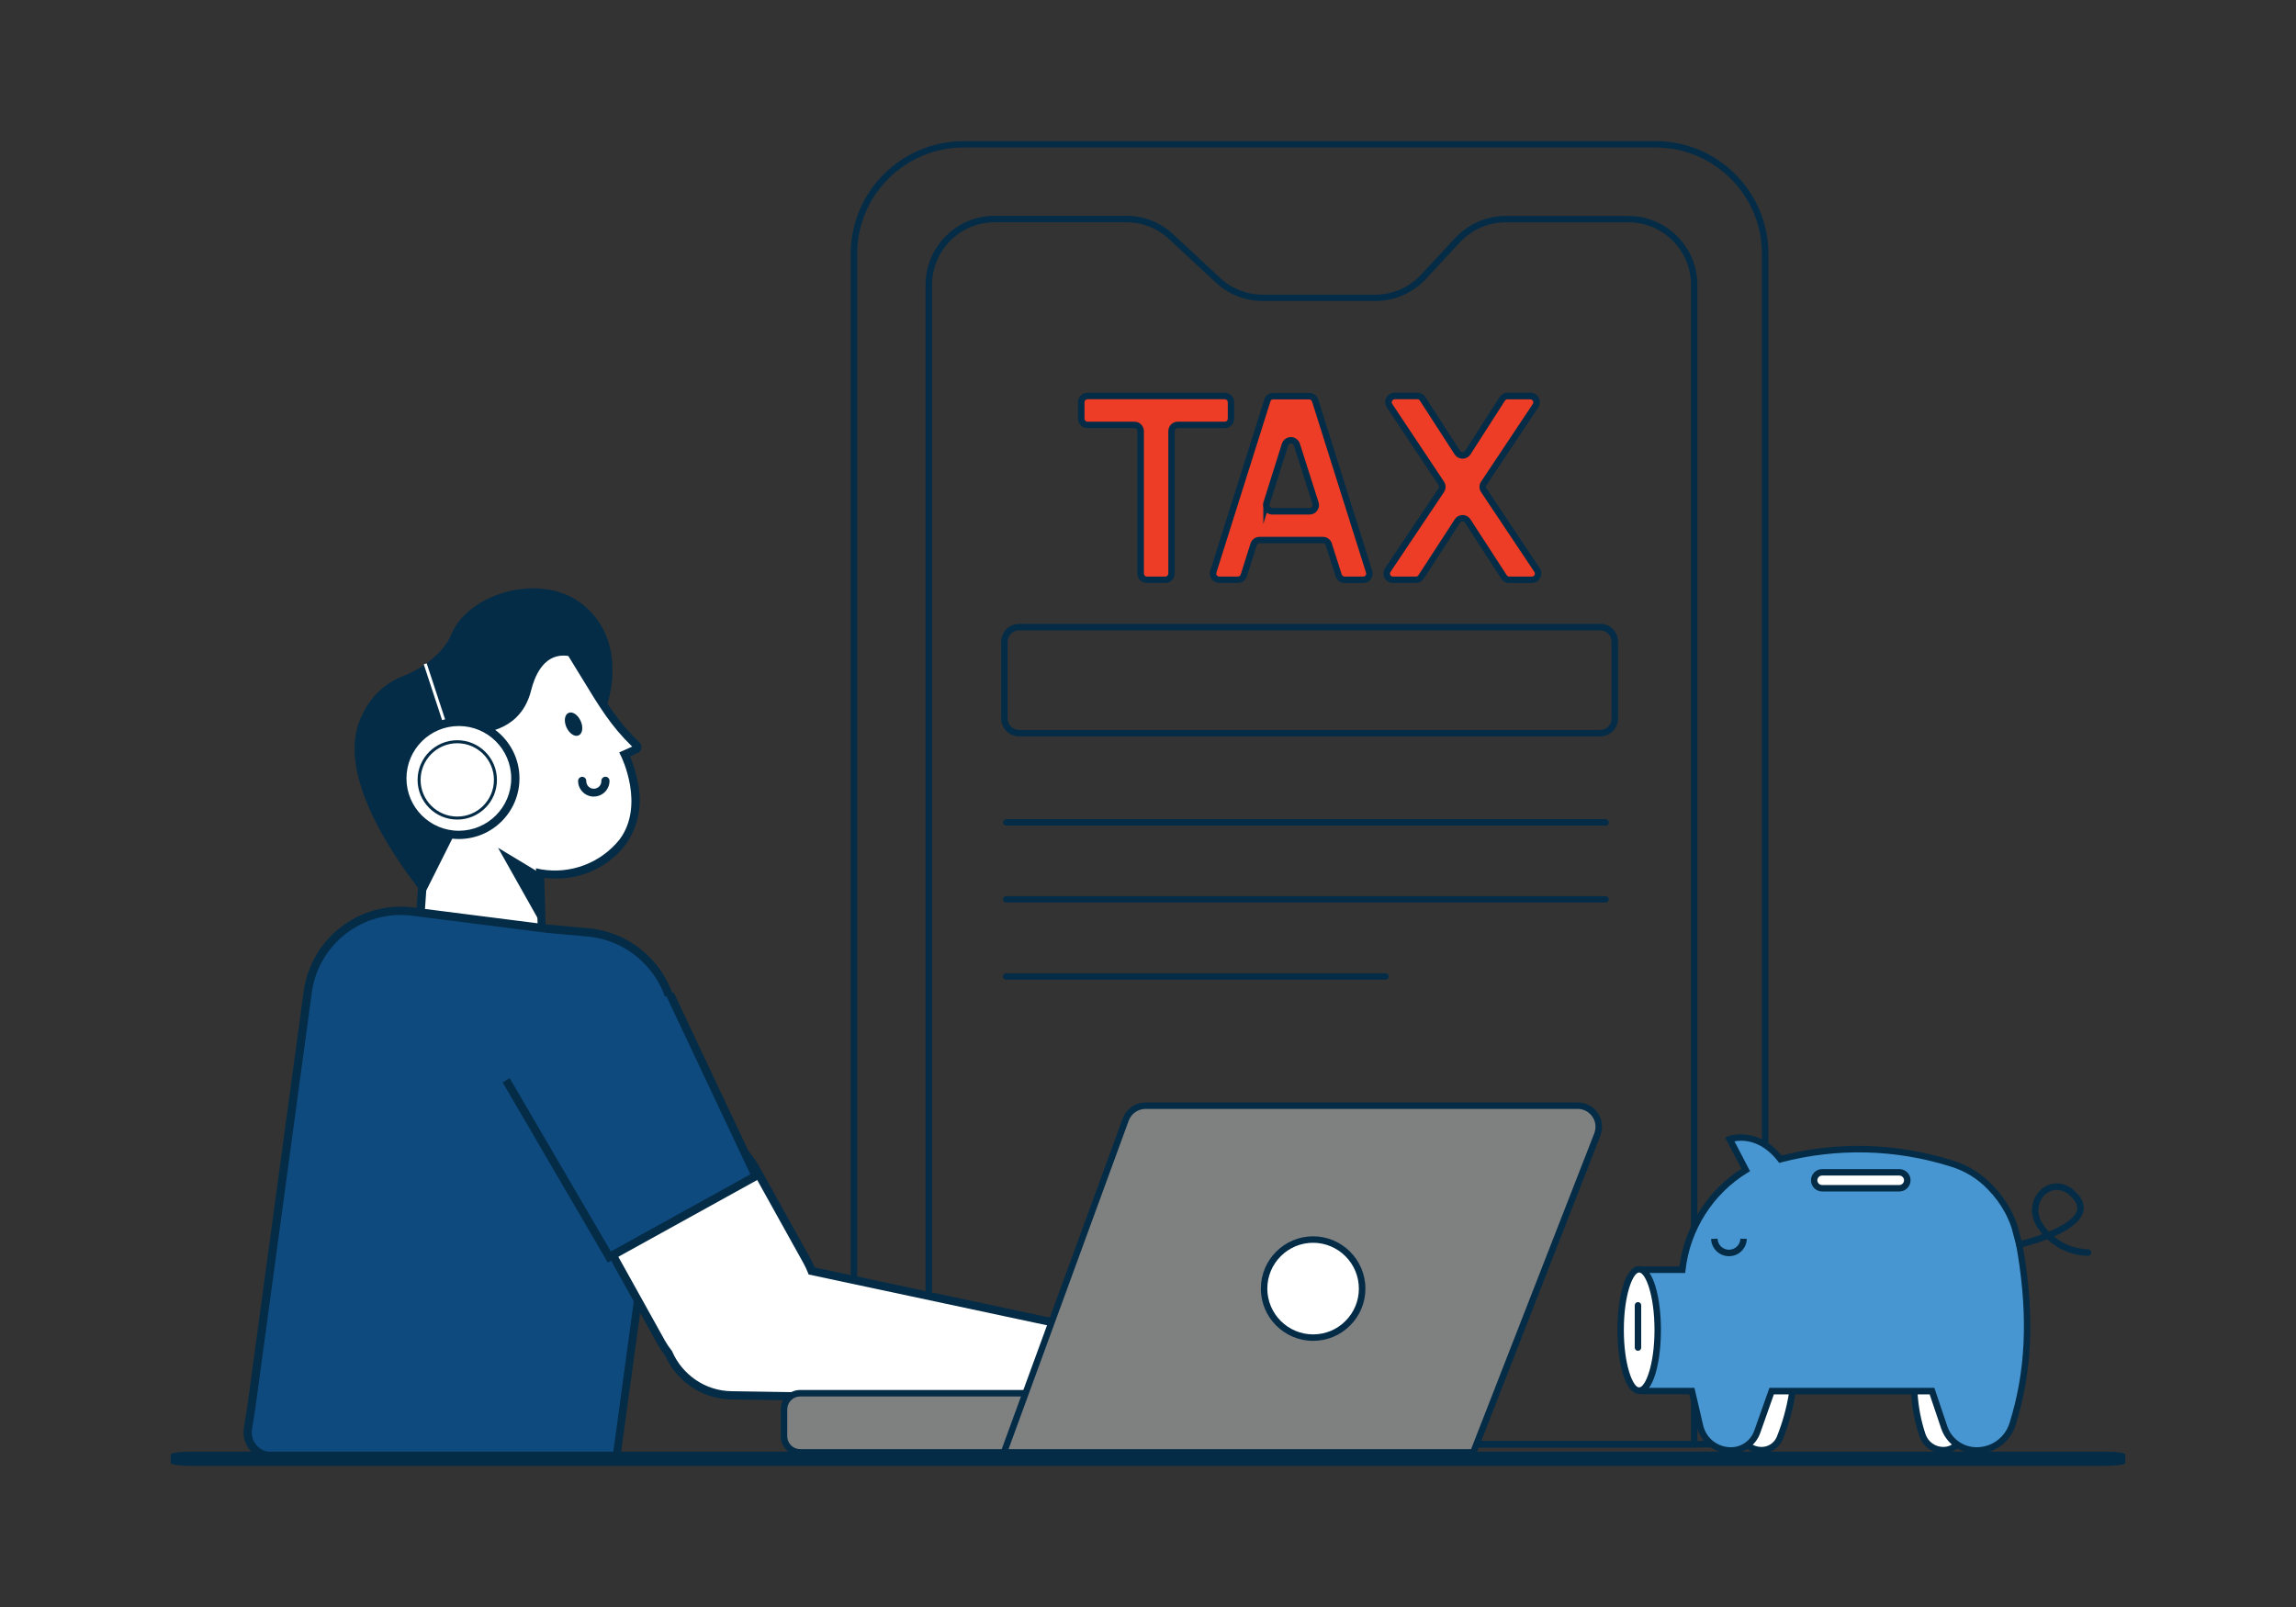 <?xml version="1.0" encoding="UTF-8"?>
<svg id="Layer_1" data-name="Layer 1" xmlns="http://www.w3.org/2000/svg" xmlns:xlink="http://www.w3.org/1999/xlink" viewBox="0 0 320 224">
  <rect x="0" y="0" width="320" height="224" fill="#333333" stroke="none"/>
  <defs>
    <style>
      .cls-1 {
        fill: #7f8080;
      }

      .cls-2, .cls-3 {
        fill: #fff;
      }

      .cls-4 {
        fill: #572e17;
      }

      .cls-5 {
        fill: #0f4a7f;
      }

      .cls-6, .cls-3 {
        fill-rule: evenodd;
      }

      .cls-6, .cls-7 {
        fill: #042c47;
      }

      .cls-8 {
        fill: none;
      }

      .cls-9 {
        clip-path: url(#clippath-1);
      }

      .cls-10 {
        fill: #ee3d26;
      }

      .cls-11 {
        fill: #4896d1;
      }

      .cls-12 {
        clip-path: url(#clippath-3);
      }

      .cls-13 {
        clip-path: url(#clippath-2);
      }

      .cls-14 {
        fill: #fddd31;
      }

      .cls-15 {
        clip-path: url(#clippath);
      }
    </style>
    <clipPath id="clippath">
      <rect class="cls-8" x="139.27" y="86.7" width="86.5" height="16.2"/>
    </clipPath>
    <clipPath id="clippath-1">
      <rect class="cls-8" x="139.52" y="113.91" width="84.96" height="1.43"/>
    </clipPath>
    <clipPath id="clippath-2">
      <rect class="cls-8" x="139.52" y="124.65" width="84.96" height="1.43"/>
    </clipPath>
    <clipPath id="clippath-3">
      <rect class="cls-8" x="139.52" y="135.39" width="54.3" height="1.43"/>
    </clipPath>
  </defs>
  <rect class="cls-8" width="320" height="224"/>
  <g>
    <g id="Group_37868" data-name="Group 37868">
      <g id="Group_37867" data-name="Group 37867">
        <g id="Path_38017" data-name="Path 38017">
          <path class="cls-7" d="M246.47,201.76h-127.9V35.39c0-8.67,7.06-15.72,15.73-15.72h96.44c8.67,0,15.73,7.06,15.73,15.73v166.37ZM119.47,200.86h126.1V35.39c0-8.18-6.66-14.83-14.83-14.83h-96.44c-8.17,0-14.83,6.65-14.83,14.82v165.47Z"/>
        </g>
        <g id="Path_38018" data-name="Path 38018">
          <path class="cls-7" d="M236.58,201.76h-107.58V39.7c0-5.3,4.32-9.62,9.62-9.62h18.35c2.44,0,4.77.91,6.55,2.58l6.52,6.07c1.62,1.51,3.73,2.34,5.94,2.34h15.7c2.42,0,4.76-1.02,6.4-2.8l4.71-5.08c1.81-1.96,4.39-3.09,7.06-3.09h17.1c5.3,0,9.62,4.32,9.62,9.62v162.05ZM129.9,200.86h105.78V39.71c0-4.81-3.91-8.72-8.72-8.72h-17.1c-2.42,0-4.76,1.02-6.4,2.8l-4.71,5.08c-1.81,1.96-4.39,3.09-7.06,3.09h-15.7c-2.44,0-4.77-.92-6.55-2.58l-6.52-6.07c-1.62-1.51-3.73-2.33-5.94-2.33h-18.35c-4.81,0-8.72,3.91-8.72,8.72v161.16Z"/>
        </g>
        <g id="Path_38019" data-name="Path 38019">
          <path class="cls-14" d="M151.56,59.23h6.55c.48,0,.87.39.87.87v19.85c0,.48.39.87.87.87h2.56c.48,0,.87-.39.87-.86v-19.85c0-.48.39-.87.87-.87h6.55c.48,0,.87-.39.87-.87v-2.29c0-.48-.39-.87-.87-.87h-19.13c-.48,0-.87.39-.87.87h0v2.29c0,.48.39.87.87.87h0"/>
        </g>
        <g id="Path_38020" data-name="Path 38020">
          <path class="cls-10" d="M151.56,59.23h6.55c.48,0,.87.39.87.87v19.85c0,.48.39.87.87.87h2.56c.48,0,.87-.39.87-.86v-19.85c0-.48.39-.87.87-.87h6.55c.48,0,.87-.39.87-.87v-2.29c0-.48-.39-.87-.87-.87h-19.13c-.48,0-.87.39-.87.87h0v2.29c0,.48.39.87.87.87"/>
        </g>
        <g id="Path_38021" data-name="Path 38021">
          <path class="cls-7" d="M162.4,81.26h-2.56c-.73,0-1.32-.59-1.32-1.32v-19.85c0-.23-.19-.42-.42-.42h-6.55c-.72,0-1.31-.59-1.31-1.31v-2.29c0-.73.59-1.32,1.32-1.32h19.13c.73,0,1.32.59,1.32,1.32v2.29c0,.73-.59,1.32-1.32,1.32h-6.55c-.23,0-.42.19-.42.42v19.85c0,.73-.59,1.32-1.32,1.32ZM151.56,58.78h6.55c.73,0,1.32.59,1.32,1.32v19.85c0,.23.19.42.42.42h2.56c.23,0,.42-.19.42-.42v-19.85c0-.73.59-1.32,1.32-1.32h6.55c.23,0,.42-.19.42-.42v-2.29c0-.23-.19-.42-.42-.42h-19.13c-.23,0-.42.19-.42.42v2.29c0,.23.19.41.42.42Z"/>
        </g>
        <g id="Path_38022" data-name="Path 38022">
          <path class="cls-14" d="M176.63,55.82l-7.52,23.87c-.14.46.11.94.56,1.09,0,0,0,0,0,0,.08.03.17.04.26.04h2.59c.38,0,.71-.24.83-.61l1.37-4.33c.11-.36.45-.61.83-.61h8.82c.38,0,.71.24.83.61l1.38,4.34c.11.36.45.61.83.61h2.59c.48,0,.87-.38.87-.86,0-.09-.01-.18-.04-.26l-7.53-23.88c-.12-.36-.45-.6-.83-.6h-5c-.38,0-.71.24-.83.6M176.53,70.14l2.57-8.17c.14-.46.63-.71,1.09-.57.27.09.48.3.57.57l2.6,8.17c.14.45-.11.94-.56,1.08-.09.03-.17.04-.26.04h-5.18c-.48,0-.87-.39-.87-.87,0-.09.01-.18.04-.26"/>
        </g>
        <g id="Path_38023" data-name="Path 38023">
          <path class="cls-10" d="M176.63,55.82l-7.52,23.87c-.14.46.11.94.56,1.09,0,0,0,0,0,0,.08.03.17.04.26.04h2.59c.38,0,.71-.24.83-.61l1.37-4.33c.11-.36.45-.61.83-.61h8.82c.38,0,.71.24.83.61l1.38,4.34c.11.36.45.61.83.61h2.59c.48,0,.87-.38.87-.86,0-.09-.01-.18-.04-.26l-7.53-23.88c-.12-.36-.45-.6-.83-.6h-5c-.38,0-.71.24-.83.6M176.53,70.14l2.57-8.17c.14-.46.63-.71,1.09-.57.27.09.48.3.57.57l2.6,8.17c.14.45-.11.94-.56,1.08-.09.03-.17.04-.26.04h-5.18c-.48,0-.87-.39-.87-.87,0-.09.01-.18.04-.26"/>
        </g>
        <g id="Path_38024" data-name="Path 38024">
          <path class="cls-7" d="M189.99,81.27h-2.59c-.58,0-1.08-.37-1.25-.92l-1.38-4.34c-.05-.18-.17-.29-.4-.29h-8.82c-.18,0-.34.12-.4.29l-1.37,4.33c-.17.55-.68.92-1.25.92h-2.59c-.14,0-.27-.02-.4-.06-.69-.22-1.08-.96-.86-1.65l7.53-23.87c.17-.55.68-.91,1.25-.91,0,0,0,0,.01,0h5s0,0,0,0c.57,0,1.08.37,1.25.91l7.53,23.88c.04.12.06.26.06.4,0,.73-.59,1.31-1.32,1.31ZM187.4,80.37h2.59c.23,0,.42-.19.42-.41,0-.04,0-.09-.02-.12l-7.53-23.88c-.06-.17-.22-.29-.4-.29h-5c-.2,0-.35.11-.4.29l-7.53,23.87c-.07.22.05.45.27.52.04.01.08.02.13.02h2.59c.18,0,.34-.12.4-.29l1.37-4.33c.17-.55.68-.92,1.26-.92h8.82c.58,0,1.08.37,1.25.92l1.38,4.33c.06.17.21.29.4.29h0ZM176.07,73.07v-2.34c-.03-.11-.04-.22-.04-.33,0-.14.02-.27.06-.4l2.57-8.16c.11-.34.34-.61.65-.77.31-.16.67-.19,1-.09.41.13.73.45.86.86l2.6,8.17c.22.69-.16,1.43-.85,1.65-.13.04-.26.06-.4.06h-5.19c-.29,0-.56-.09-.77-.25l-.5,1.6ZM176.94,70.31s0,.05,0,.08c0,.23.19.42.42.42h5.18s.08,0,.13-.02c.21-.07.33-.3.26-.52l-2.6-8.17c-.04-.13-.14-.23-.27-.27-.11-.03-.22-.02-.32.03-.1.05-.17.14-.21.24l-2.59,8.21Z"/>
        </g>
        <g id="Path_38025" data-name="Path 38025">
          <path class="cls-14" d="M206.78,67.39l7.21-10.83c.27-.4.16-.94-.24-1.21-.14-.09-.31-.15-.48-.15h-3.18c-.29,0-.57.15-.73.4l-4.8,7.48c-.26.4-.79.52-1.2.26,0,0,0,0,0,0h0c-.11-.07-.19-.16-.26-.26l-4.84-7.49c-.16-.25-.43-.4-.73-.4h-3.16c-.48,0-.87.39-.87.87,0,.17.05.34.15.48l7.21,10.83c.2.29.2.68,0,.97l-7.45,11.12c-.27.4-.17.93.23,1.2.15.1.32.15.5.15h3.18c.29,0,.57-.15.73-.39l5.06-7.79c.26-.4.8-.52,1.2-.26,0,0,0,0,0,0h0c.1.07.19.16.26.26l5.05,7.78c.16.25.43.4.73.4h3.15c.48,0,.87-.38.87-.86,0-.17-.05-.34-.15-.49l-7.42-11.11c-.2-.29-.2-.68,0-.97"/>
        </g>
        <g id="Path_38026" data-name="Path 38026">
          <path class="cls-10" d="M206.78,67.39l7.21-10.83c.27-.4.16-.94-.24-1.21-.14-.09-.31-.15-.48-.15h-3.18c-.29,0-.57.15-.73.4l-4.8,7.48c-.26.4-.79.52-1.2.26,0,0,0,0,0,0h0c-.11-.07-.19-.16-.26-.26l-4.84-7.49c-.16-.25-.43-.4-.73-.4h-3.16c-.48,0-.87.39-.87.87,0,.17.05.34.15.48l7.21,10.83c.2.29.2.68,0,.97l-7.45,11.12c-.27.4-.17.93.23,1.2.15.1.32.15.5.15h3.18c.29,0,.57-.15.73-.39l5.06-7.79c.26-.4.8-.52,1.2-.26,0,0,0,0,0,0h0c.1.07.19.16.26.26l5.05,7.78c.16.25.43.4.73.4h3.15c.48,0,.87-.38.87-.86,0-.17-.05-.34-.15-.49l-7.42-11.11c-.2-.29-.2-.67,0-.97"/>
        </g>
        <g id="Path_38027" data-name="Path 38027">
          <path class="cls-7" d="M213.49,81.27h-3.15c-.45,0-.86-.23-1.11-.61l-5.04-7.78c-.03-.05-.08-.09-.13-.13-.09-.06-.21-.08-.31-.06-.11.02-.2.09-.26.18l-5.06,7.79c-.24.38-.66.6-1.1.6h-3.19c-.29,0-.53-.07-.75-.23-.6-.41-.75-1.23-.35-1.83l7.45-11.12c.1-.14.1-.33,0-.47l-7.21-10.83c-.14-.22-.22-.47-.22-.73,0-.73.59-1.32,1.32-1.32h3.16c.45,0,.86.23,1.11.61l4.84,7.49c.03.05.08.1.13.13.2.12.45.07.58-.13l4.8-7.48c.24-.38.66-.6,1.1-.61h3.19c.22,0,.51.08.73.22.29.2.5.49.56.84.07.35,0,.7-.19.99l-7.21,10.83c-.09.14-.09.33,0,.47l7.42,11.12c.15.22.22.48.22.74,0,.35-.14.68-.39.93-.25.24-.58.38-.93.38ZM203.84,71.79c.25,0,.5.07.71.21.16.1.29.24.4.4l5.05,7.78c.08.12.21.19.35.19h3.15c.11,0,.22-.04.3-.12s.12-.18.12-.29c0-.08-.02-.17-.07-.24l-7.42-11.11c-.3-.44-.31-1.02-.01-1.47h0s7.21-10.83,7.21-10.83c.13-.19.08-.45-.12-.58-.07-.05-.15-.07-.23-.07h-3.18c-.14,0-.27.07-.35.19l-4.8,7.48c-.39.61-1.21.79-1.82.4-.16-.11-.3-.24-.4-.4l-4.84-7.49c-.08-.12-.21-.19-.35-.19h-3.15c-.23,0-.42.19-.42.42,0,.08.02.16.07.23l7.21,10.83c.3.44.3,1.02,0,1.47l-7.45,11.12c-.13.19-.08.45.11.58.07.05.12.07.24.07h3.19s0,0,0,0c.14,0,.27-.07.35-.19l5.06-7.79c.19-.29.48-.5.83-.57.09-.02.19-.03.28-.03Z"/>
        </g>
      </g>
    </g>
    <g id="Group_37870" data-name="Group 37870">
      <g class="cls-15">
        <g id="Group_37869" data-name="Group 37869">
          <g id="Path_38028" data-name="Path 38028">
            <path class="cls-7" d="M223.03,102.64h-81.01c-1.37,0-2.48-1.12-2.48-2.49v-10.71c0-1.37,1.12-2.48,2.48-2.48h81.01c1.37,0,2.48,1.11,2.48,2.48v10.71c0,1.37-1.11,2.48-2.48,2.49ZM142.02,87.87c-.87,0-1.58.71-1.58,1.58v10.71c0,.87.71,1.58,1.58,1.59h81.01c.87,0,1.58-.71,1.58-1.59v-10.71c0-.87-.71-1.58-1.58-1.58h-81.01Z"/>
          </g>
        </g>
      </g>
    </g>
    <g id="Group_37872" data-name="Group 37872">
      <g class="cls-9">
        <g id="Group_37871" data-name="Group 37871">
          <g id="Line_638" data-name="Line 638">
            <path class="cls-7" d="M223.77,115.08h-83.53c-.25,0-.45-.2-.45-.45s.2-.45.45-.45h83.53c.25,0,.45.2.45.45s-.2.45-.45.45Z"/>
          </g>
        </g>
      </g>
    </g>
    <g id="Group_37874" data-name="Group 37874">
      <g class="cls-13">
        <g id="Group_37873" data-name="Group 37873">
          <g id="Line_639" data-name="Line 639">
            <path class="cls-7" d="M223.77,125.81h-83.53c-.25,0-.45-.2-.45-.45s.2-.45.45-.45h83.53c.25,0,.45.2.45.45s-.2.45-.45.45Z"/>
          </g>
        </g>
      </g>
    </g>
    <g id="Group_37876" data-name="Group 37876">
      <g class="cls-12">
        <g id="Group_37875" data-name="Group 37875">
          <g id="Line_640" data-name="Line 640">
            <path class="cls-7" d="M193.1,136.56h-52.87c-.25,0-.45-.2-.45-.45s.2-.45.45-.45h52.87c.25,0,.45.2.45.45s-.2.45-.45.45Z"/>
          </g>
        </g>
      </g>
    </g>
    <g id="Group_37877" data-name="Group 37877">
      <g id="Path_38029" data-name="Path 38029">
        <path class="cls-7" d="M81.19,84.23c6.6,5.32,3.4,14.05,3.4,14.05l-10.86,17.24-10.22,14.47s-18.78-19.41-12.98-30.43c1.1-2.39,3.07-4.28,5.51-5.27,2.64-.97,5.77-3.2,6.83-5.8,2.4-5.9,12.67-8.8,18.3-4.26"/>
      </g>
      <g id="Path_38030" data-name="Path 38030">
        <path class="cls-2" d="M88.76,103.9c-3.78-3.57-5.47-6.99-9.2-12.97,0,0-4.46-1.44-6.09,5.13s-8.71,5.53-8.71,5.53c-2.46-.26-4.81,1.08-5.84,3.32-2.96,6.54,4.39,10.08,4.39,10.08l-4.48,8.94-.39,5.67,17.17,3.36-.33-11.27s7.14,1.51,11.52-4.38c3.83-5.15.27-12.2.27-12.2l1.61-.72c.16-.07.23-.26.16-.42-.02-.04-.04-.07-.07-.1"/>
      </g>
      <g id="Path_38031" data-name="Path 38031">
        <path class="cls-7" d="M78.52,90.23c-1.57,0-4.38.74-5.61,5.7-.48,1.93-2.04,5.16-7.11,5.16-.32,0-.65-.02-.97-.05-.2-.02-.4-.03-.61-.03-2.51-.07-4.82,1.39-5.84,3.69-1.34,2.68-.88,5.92,1.17,8.11.86.97,1.86,1.8,2.98,2.45l-4.28,8.55-.43,6.29,18.37,3.6-.34-11.32c.49.05.99.08,1.48.08,3.88.09,7.56-1.69,9.91-4.78,1.71-2.47,2.32-5.53,1.68-8.47-.23-1.3-.6-2.56-1.11-3.78l1.08-.48c.45-.21.64-.73.44-1.18-.05-.1-.11-.19-.19-.27-2.98-2.82-4.63-5.53-7.12-9.62-.62-1.01-1.26-2.06-1.99-3.23l-.11-.18-.2-.06c-.39-.12-.8-.17-1.21-.17M65.81,102.24c2.02,0,6.87-.59,8.22-6.03.45-1.81,1.62-4.83,4.5-4.83.23,0,.45.02.68.06.68,1.09,1.28,2.07,1.86,3.03,2.46,4.05,4.11,6.77,7.04,9.6l-1.81.81.27.54c.03.07,3.35,6.8-.22,11.6-2.63,3.27-6.81,4.86-10.94,4.16l-.71-.15.02.73.31,10.55-15.97-3.13.35-5.05,4.69-9.36-.52-.25c-1.19-.63-2.26-1.47-3.15-2.48-1.74-1.85-2.13-4.6-.97-6.86.84-1.88,2.74-3.08,4.8-3.01.15,0,.3,0,.45.02.38.05.76.07,1.14.06h0Z"/>
      </g>
      <g id="Path_38032" data-name="Path 38032">
        <path class="cls-4" d="M66.77,109.41c.32,0,.57-.26.57-.58,0-.23-.14-.43-.35-.52l-4.37-1.78c-.3-.11-.63.04-.74.34-.11.28.02.59.29.72h.01l4.37,1.78c.07.03.14.04.21.04"/>
      </g>
      <g id="Path_38033" data-name="Path 38033">
        <path class="cls-7" d="M69.41,118.17l5.87,3.54.31,7.44-6.18-10.98Z"/>
      </g>
      <g id="Path_38034" data-name="Path 38034">
        <path class="cls-7" d="M78.95,101.38c.39.86,1.14,1.37,1.69,1.13s.68-1.14.29-2.01-1.14-1.37-1.69-1.13-.68,1.14-.29,2.01"/>
      </g>
      <g id="Path_38035" data-name="Path 38035">
        <path class="cls-5" d="M93.78,145.43l-7.84,57.55h-48.1c-1.83,0-3.32-1.48-3.32-3.32h0c0-.18.01-.36.04-.53l.45-2.78,7.94-58.47c1.21-7.07,7.86-11.86,14.95-10.75l18.24,2.31,5.76.52c7.3.66,12.68,7.12,12.01,14.42,0,0,0,0,0,0-.03.35-.08.7-.14,1.05"/>
      </g>
      <g id="Path_38036" data-name="Path 38036">
        <path class="cls-7" d="M55.86,126.38c-6.67,0-12.36,4.82-13.48,11.39l-7.94,58.47-.45,2.79c-.35,2.12,1.09,4.11,3.21,4.46.21.03.42.05.63.05h48.58l7.93-58.02c1.3-7.53-3.75-14.7-11.29-16,0,0,0,0,0,0-.36-.06-.73-.11-1.09-.14l-5.75-.52-18.23-2.32c-.7-.11-1.41-.16-2.12-.16M37.83,202.4c-1.52,0-2.74-1.23-2.74-2.74,0-.15.01-.29.03-.44l.45-2.78,7.94-58.47c1.03-6.02,6.24-10.43,12.35-10.43.65,0,1.3.05,1.95.15h.02l18.27,2.33,5.76.52c6.99.63,12.13,6.81,11.5,13.8,0,0,0,0,0,0-.03.34-.07.67-.13,1.01l-7.76,57.07h-47.63Z"/>
      </g>
      <g id="Rectangle_31945" data-name="Rectangle 31945">
        <rect class="cls-2" x="61.5" y="92.14" width=".43" height="15.68" transform="translate(-28.13 24.26) rotate(-18.19)"/>
      </g>
      <g id="Ellipse_5989" data-name="Ellipse 5989">
        <circle class="cls-2" cx="63.95" cy="108.5" r="7.88"/>
      </g>
      <g id="Path_38037" data-name="Path 38037">
        <path class="cls-7" d="M63.95,100.05c-4.67,0-8.45,3.78-8.45,8.45,0,4.67,3.78,8.45,8.45,8.45s8.45-3.78,8.45-8.45h0c0-4.67-3.78-8.45-8.45-8.45M63.95,115.8c-4.03,0-7.3-3.27-7.3-7.3,0-4.03,3.27-7.3,7.3-7.3s7.3,3.27,7.3,7.3h0c0,4.03-3.27,7.29-7.3,7.3"/>
      </g>
      <g id="Path_38038" data-name="Path 38038">
        <path class="cls-6" d="M63.73,113.82c-2.82,0-5.11-2.29-5.11-5.11,0-2.82,2.29-5.11,5.11-5.11,2.82,0,5.11,2.29,5.11,5.11h0c0,2.82-2.29,5.11-5.1,5.11h0M63.73,114.24c-3.06,0-5.53-2.48-5.53-5.53,0-3.06,2.48-5.53,5.53-5.53s5.53,2.48,5.53,5.53h0c0,3.06-2.48,5.53-5.53,5.53h0"/>
      </g>
      <g id="Path_38039" data-name="Path 38039">
        <path class="cls-2" d="M89.43,158.27c5.61-3.12,12.7-1.11,15.82,4.51l7.26,13.06c.23.43.44.87.62,1.32l34.05,7.26,7.3-3.22,4.02-2.12c.87-.46,1.94-.26,2.59.48l3.88,4.42,4.89,2.98c.6.36.8,1.15.43,1.75-.1.17-.25.32-.42.43l-2.34,1.45-5.7-.34-3.07,2.37c-2.69,2.08-6.04,3.11-9.43,2.9l-6.73-.4-40.63-.63c-3.82-.06-7.25-2.34-8.77-5.85-.37-.47-.71-.97-1.01-1.49l-7.26-13.06c-3.13-5.61-1.11-12.69,4.5-15.82h0"/>
      </g>
      <g id="Path_38040" data-name="Path 38040">
        <path class="cls-7" d="M95.07,156.23h0c-6.74,0-12.2,5.48-12.19,12.22,0,2.07.53,4.11,1.54,5.92l7.26,13.06c.3.53.64,1.03,1.01,1.51.78,1.75,2.02,3.24,3.6,4.33,1.67,1.15,3.64,1.77,5.66,1.8l40.62.63,6.72.4c.29.02.59.03.88.03,3.23,0,6.38-1.08,8.94-3.05l2.9-2.24,5.67.34,2.49-1.55c.87-.54,1.13-1.68.59-2.55-.15-.24-.36-.45-.6-.6l-4.82-2.94-3.82-4.36c-.83-.94-2.19-1.18-3.29-.6l-3.99,2.11-7.11,3.14-33.57-7.16c-.16-.38-.34-.74-.53-1.1l-7.26-13.06c-2.16-3.88-6.25-6.28-10.69-6.28M150.16,194.98c-.27,0-.54,0-.81-.02l-6.76-.41-40.63-.63c-1.8-.02-3.55-.58-5.03-1.6-1.42-.98-2.54-2.33-3.23-3.91l-.03-.07-.04-.06c-.36-.45-.68-.92-.96-1.42l-7.26-13.06c-3.01-5.32-1.14-12.07,4.18-15.07s12.07-1.14,15.07,4.18c.03.05.05.09.08.14l7.26,13.06c.22.41.42.83.59,1.26l.11.28,34.52,7.36,7.5-3.32,4.02-2.12c.64-.33,1.42-.19,1.89.35l3.94,4.49,4.96,3.03c.33.2.44.63.24.96-.06.1-.14.18-.24.24l-2.18,1.36-5.73-.34-3.24,2.5c-2.36,1.82-5.25,2.81-8.23,2.82"/>
      </g>
      <g id="Path_38041" data-name="Path 38041">
        <path class="cls-7" d="M164.81,184.79c.32,0,.57-.26.57-.57,0-.23-.14-.44-.35-.53l-4.95-2.13c-.28-.14-.63-.02-.77.27s-.02.63.27.77l.04.02,4.95,2.13c.07.03.15.05.23.05"/>
      </g>
      <g id="Path_38042" data-name="Path 38042">
        <path class="cls-5" d="M70.55,150.59l14.39,24.63,20.4-11.28-11.96-25.37"/>
      </g>
      <g id="Path_38043" data-name="Path 38043">
        <path class="cls-7" d="M84.72,175.99l21.36-11.81-12.19-25.86-1.04.48,11.73,24.89-19.44,10.75-14.1-24.15-.99.58,14.66,25.12Z"/>
      </g>
      <g id="Path_38044" data-name="Path 38044">
        <path class="cls-3" d="M81.14,108.84c0,.9.73,1.62,1.62,1.62s1.62-.73,1.62-1.62h0"/>
      </g>
      <g id="Path_38045" data-name="Path 38045">
        <path class="cls-7" d="M82.76,111.03c1.21,0,2.19-.98,2.19-2.19,0-.32-.26-.57-.57-.57s-.57.26-.57.57h0c.03.58-.42,1.07-1,1.1-.58.03-1.07-.42-1.1-1,0-.03,0-.06,0-.09,0-.32-.26-.57-.57-.57s-.57.26-.57.57h0c0,1.21.99,2.19,2.2,2.19"/>
      </g>
      <g id="Path_38046" data-name="Path 38046">
        <path class="cls-5" d="M111.53,194.2h85.65c1.25,0,2.26,1.01,2.26,2.26h0v3.73c0,1.25-1.01,2.26-2.26,2.26h-85.66c-1.25,0-2.26-1.01-2.26-2.26v-3.73c0-1.25,1.01-2.26,2.26-2.26"/>
      </g>
      <g id="Path_38047" data-name="Path 38047">
        <path class="cls-1" d="M111.53,194.2h85.65c1.25,0,2.26,1.01,2.26,2.26h0v3.73c0,1.25-1.01,2.26-2.26,2.26h-85.66c-1.25,0-2.26-1.01-2.26-2.26v-3.73c0-1.25,1.01-2.26,2.26-2.26"/>
      </g>
      <g id="Rectangle_31946" data-name="Rectangle 31946">
        <path class="cls-7" d="M197.18,202.9h-85.66c-1.5,0-2.71-1.22-2.71-2.71v-3.73c0-1.5,1.22-2.71,2.71-2.71h85.66c1.5,0,2.71,1.22,2.71,2.71v3.73c0,1.49-1.22,2.71-2.71,2.71ZM111.53,194.65c-1,0-1.81.81-1.81,1.81v3.73c0,1,.81,1.81,1.81,1.81h85.66c1,0,1.81-.81,1.81-1.81v-3.73c0-1-.81-1.81-1.81-1.81h-85.66Z"/>
      </g>
      <g id="Path_38048" data-name="Path 38048">
        <path class="cls-1" d="M156.89,156.06c.42-1.16,1.53-1.93,2.76-1.94h60.23c1.63,0,2.94,1.32,2.94,2.94,0,.37-.07.73-.2,1.07l-17.29,44.31h-65.42l16.98-46.4Z"/>
      </g>
      <g id="Path_38049" data-name="Path 38049">
        <path class="cls-7" d="M205.65,202.9h-66.37l17.2-47c.49-1.33,1.77-2.23,3.18-2.23h60.23c.91,0,1.76.35,2.4.99.64.64.99,1.49.99,2.4,0,.43-.08.84-.23,1.24l-17.4,44.6ZM140.56,202h64.47l17.17-44.03c.11-.29.17-.6.17-.91,0-.67-.26-1.29-.73-1.76-.47-.47-1.1-.73-1.76-.73h-60.23c-1.04,0-1.98.66-2.34,1.64h0s-16.75,45.79-16.75,45.79Z"/>
      </g>
      <g id="Path_38050" data-name="Path 38050">
        <path class="cls-2" d="M189.84,179.61c0,3.78-3.06,6.84-6.84,6.83s-6.84-3.06-6.83-6.84c0-3.77,3.06-6.83,6.83-6.83,3.78,0,6.84,3.06,6.84,6.84h0Z"/>
      </g>
      <g id="Path_38051" data-name="Path 38051">
        <path class="cls-7" d="M183.01,186.9h0c-4.02,0-7.29-3.27-7.28-7.29,0-4.01,3.27-7.28,7.28-7.28h0c4.02,0,7.29,3.27,7.29,7.29h0c0,1.95-.76,3.78-2.14,5.15-1.38,1.38-3.21,2.13-5.15,2.13ZM183.01,173.23h0c-3.52,0-6.38,2.87-6.38,6.38,0,3.52,2.86,6.39,6.38,6.39h0c1.71,0,3.31-.66,4.51-1.87,1.21-1.21,1.87-2.81,1.87-4.51,0-3.52-2.87-6.39-6.39-6.39Z"/>
      </g>
      <g id="Path_38052" data-name="Path 38052">
        <path class="cls-7" d="M23.79,202.72c.06-.22,1.4-.39,2.99-.38h266.45c1.59,0,2.92.16,2.98.38v1.23c-.06.22-1.39.39-2.98.38H26.78c-1.59,0-2.92-.16-2.99-.38v-1.23Z"/>
      </g>
      <g id="Path_38053" data-name="Path 38053">
        <path class="cls-2" d="M266.78,193.69c.08,2.16.47,4.3,1.16,6.35.42,1.25,1.6,2.09,2.92,2.09,1.11,0,2.12-.67,2.54-1.7.86-2.17,1.47-4.43,1.8-6.75h-8.42Z"/>
      </g>
      <g id="Path_38054" data-name="Path 38054">
        <path class="cls-7" d="M270.85,202.59c-1.52,0-2.86-.96-3.34-2.4-.7-2.09-1.1-4.27-1.18-6.48l-.02-.47h9.41s-.07.51-.07.51c-.33,2.34-.95,4.65-1.83,6.85-.5,1.21-1.66,1.98-2.96,1.98h0ZM267.25,194.14c.12,1.96.49,3.89,1.11,5.76.36,1.07,1.36,1.79,2.49,1.79h0c.94,0,1.77-.56,2.13-1.42.78-1.97,1.35-4.03,1.69-6.12h-7.42Z"/>
      </g>
      <g id="Path_38055" data-name="Path 38055">
        <path class="cls-2" d="M241.44,193.69c.08,2.16.47,4.3,1.16,6.35.42,1.25,1.6,2.09,2.92,2.09,1.11,0,2.12-.67,2.54-1.7.87-2.17,1.47-4.43,1.81-6.75h-8.43Z"/>
      </g>
      <g id="Path_38056" data-name="Path 38056">
        <path class="cls-7" d="M245.52,202.59c-1.52,0-2.86-.96-3.34-2.4-.7-2.09-1.1-4.27-1.18-6.48l-.02-.47h9.41s-.07.51-.07.51c-.34,2.34-.95,4.65-1.83,6.85-.5,1.21-1.66,1.98-2.96,1.98h0ZM241.91,194.14c.12,1.96.49,3.89,1.11,5.76.36,1.07,1.36,1.79,2.49,1.79h0c.94,0,1.77-.56,2.13-1.42.79-1.97,1.36-4.03,1.7-6.12h-7.43Z"/>
      </g>
      <g id="Path_38057" data-name="Path 38057">
        <path class="cls-11" d="M281.43,173.49c.08.4.16.82.23,1.27,1.33,8.25,1.27,15.96-1.16,23.74-.69,2.19-2.72,3.68-5.02,3.68-2.04,0-3.85-1.3-4.51-3.23l-1.7-5.05h-22.35l-2.01,5.68c-.55,1.56-2.02,2.6-3.68,2.6-2.06,0-3.84-1.42-4.31-3.42l-1.13-4.86h-6.72c-.78.01-1.49-.46-1.79-1.18-1.82-4.82-1.76-10.15.16-14.93.22-.5.72-.81,1.26-.8h5.74c.63-5.76,3.9-10.89,8.85-13.91l-2.24-4.29s3.75-1.48,7.07,2.79c7.82-2.05,16.06-1.85,23.78.58,2.08.61,3.96,1.77,5.46,3.34.99,1.02,1.84,2.17,2.51,3.43.36.69.67,1.41.91,2.15l.64,2.41Z"/>
      </g>
      <g id="Path_38058" data-name="Path 38058">
        <path class="cls-7" d="M241.24,202.63h0c-2.28,0-4.23-1.55-4.75-3.77l-1.05-4.51h-6.36c-.95.01-1.84-.57-2.2-1.47-1.86-4.95-1.81-10.37.16-15.27.3-.68.92-1.1,1.69-1.08h5.33c.73-5.56,3.93-10.6,8.65-13.62l-2.28-4.36.47-.18s3.96-1.49,7.41,2.7c7.83-2,16.03-1.77,23.74.66,2.15.63,4.1,1.83,5.65,3.46,1.02,1.04,1.89,2.23,2.58,3.53.38.72.69,1.47.94,2.23l.65,2.46c.08.4.16.83.23,1.29,1.47,9.09,1.09,16.7-1.18,23.94-.75,2.39-2.94,4-5.45,4h0c-2.24,0-4.22-1.42-4.93-3.54l-1.6-4.74h-21.71l-1.9,5.38c-.61,1.73-2.25,2.9-4.09,2.9ZM235.8,193.45h.36l1.21,5.21c.42,1.81,2.01,3.07,3.87,3.07h0c1.46,0,2.76-.92,3.25-2.3l2.12-5.98h22.99l1.8,5.35c.59,1.75,2.23,2.93,4.08,2.93h0c2.11,0,3.96-1.35,4.59-3.37,2.23-7.1,2.59-14.58,1.15-23.53-.07-.44-.15-.85-.22-1.24l-.63-2.4c-.23-.69-.52-1.39-.87-2.06-.65-1.22-1.47-2.34-2.43-3.32-1.44-1.52-3.26-2.63-5.26-3.22-7.65-2.41-15.79-2.6-23.54-.57l-.29.08-.18-.23c-2.39-3.07-4.99-2.98-6.06-2.78l2.17,4.16-.36.22c-4.79,2.92-8.02,8-8.63,13.57l-.04.4h-6.15c-.4-.01-.7.2-.85.53-1.88,4.68-1.93,9.86-.15,14.59.22.54.77.9,1.36.89h6.73Z"/>
      </g>
      <g id="Path_38059" data-name="Path 38059">
        <path class="cls-2" d="M231.04,185.39c0,4.67-1.16,8.46-2.59,8.46s-2.58-3.79-2.58-8.46,1.16-8.46,2.58-8.46,2.59,3.79,2.59,8.46"/>
      </g>
      <g id="Path_38060" data-name="Path 38060">
        <path class="cls-7" d="M228.45,194.3c-1.99,0-3.03-4.48-3.03-8.91s1.04-8.91,3.03-8.91,3.04,4.48,3.04,8.91-1.04,8.91-3.04,8.91ZM228.45,177.37c-.87,0-2.13,3.12-2.13,8.01s1.26,8.01,2.13,8.01,2.14-3.12,2.14-8.01-1.26-8.01-2.14-8.01Z"/>
      </g>
      <g id="Line_641" data-name="Line 641">
        <path class="cls-7" d="M228.29,188.29c-.25,0-.45-.2-.45-.45v-5.89c0-.25.2-.45.45-.45s.45.2.45.45v5.89c0,.25-.2.45-.45.45Z"/>
      </g>
      <g id="Path_38061" data-name="Path 38061">
        <path class="cls-7" d="M240.97,175.1s-.05,0-.08,0c-1.31-.04-2.37-1.1-2.41-2.41l.9-.03c.03.84.7,1.51,1.54,1.54.42.01.83-.14,1.14-.43.31-.29.49-.68.5-1.11l.9.03c-.02.66-.3,1.28-.78,1.74-.46.44-1.07.67-1.7.67Z"/>
      </g>
      <g id="Path_38062" data-name="Path 38062">
        <path class="cls-2" d="M264.71,165.63h-10.76c-.61,0-1.11-.5-1.11-1.11s.5-1.11,1.11-1.11h10.76c.61,0,1.11.5,1.11,1.11s-.5,1.11-1.11,1.11"/>
      </g>
      <g id="Path_38063" data-name="Path 38063">
        <path class="cls-7" d="M264.72,166.08h-10.76c-.86,0-1.56-.7-1.56-1.56s.7-1.56,1.56-1.56h10.76c.86,0,1.56.7,1.56,1.56s-.7,1.56-1.56,1.56ZM253.95,163.86c-.36,0-.66.3-.66.66s.3.66.66.66h10.76c.36,0,.66-.3.66-.66s-.3-.66-.66-.66h-10.76Z"/>
      </g>
      <g id="Path_38064" data-name="Path 38064">
        <path class="cls-7" d="M291.02,175.06s0,0,0,0c-2.12-.04-4.15-.88-5.68-2.31-1.79.69-3.45,1.09-3.81,1.17-.24.06-.48-.1-.54-.34-.06-.24.09-.48.34-.54.77-.18,2.03-.53,3.33-1.01-.16-.19-.32-.39-.46-.6-1.01-1.28-1.27-2.82-.72-4.21.49-1.22,1.54-2.08,2.75-2.24,1.29-.18,2.56.44,3.57,1.74.61.79.77,1.6.49,2.4-.48,1.35-2.22,2.44-4.02,3.23,1.33,1.11,3.01,1.76,4.76,1.79.25,0,.45.21.44.46,0,.25-.21.44-.45.44ZM286.66,165.86c-.1,0-.21,0-.31.02-.89.12-1.67.77-2.04,1.69-.43,1.08-.21,2.29.6,3.33.2.28.41.54.63.78,1.8-.75,3.5-1.74,3.89-2.85.18-.5.07-1.01-.35-1.55-.72-.93-1.57-1.42-2.43-1.42Z"/>
      </g>
    </g>
  </g>
</svg>